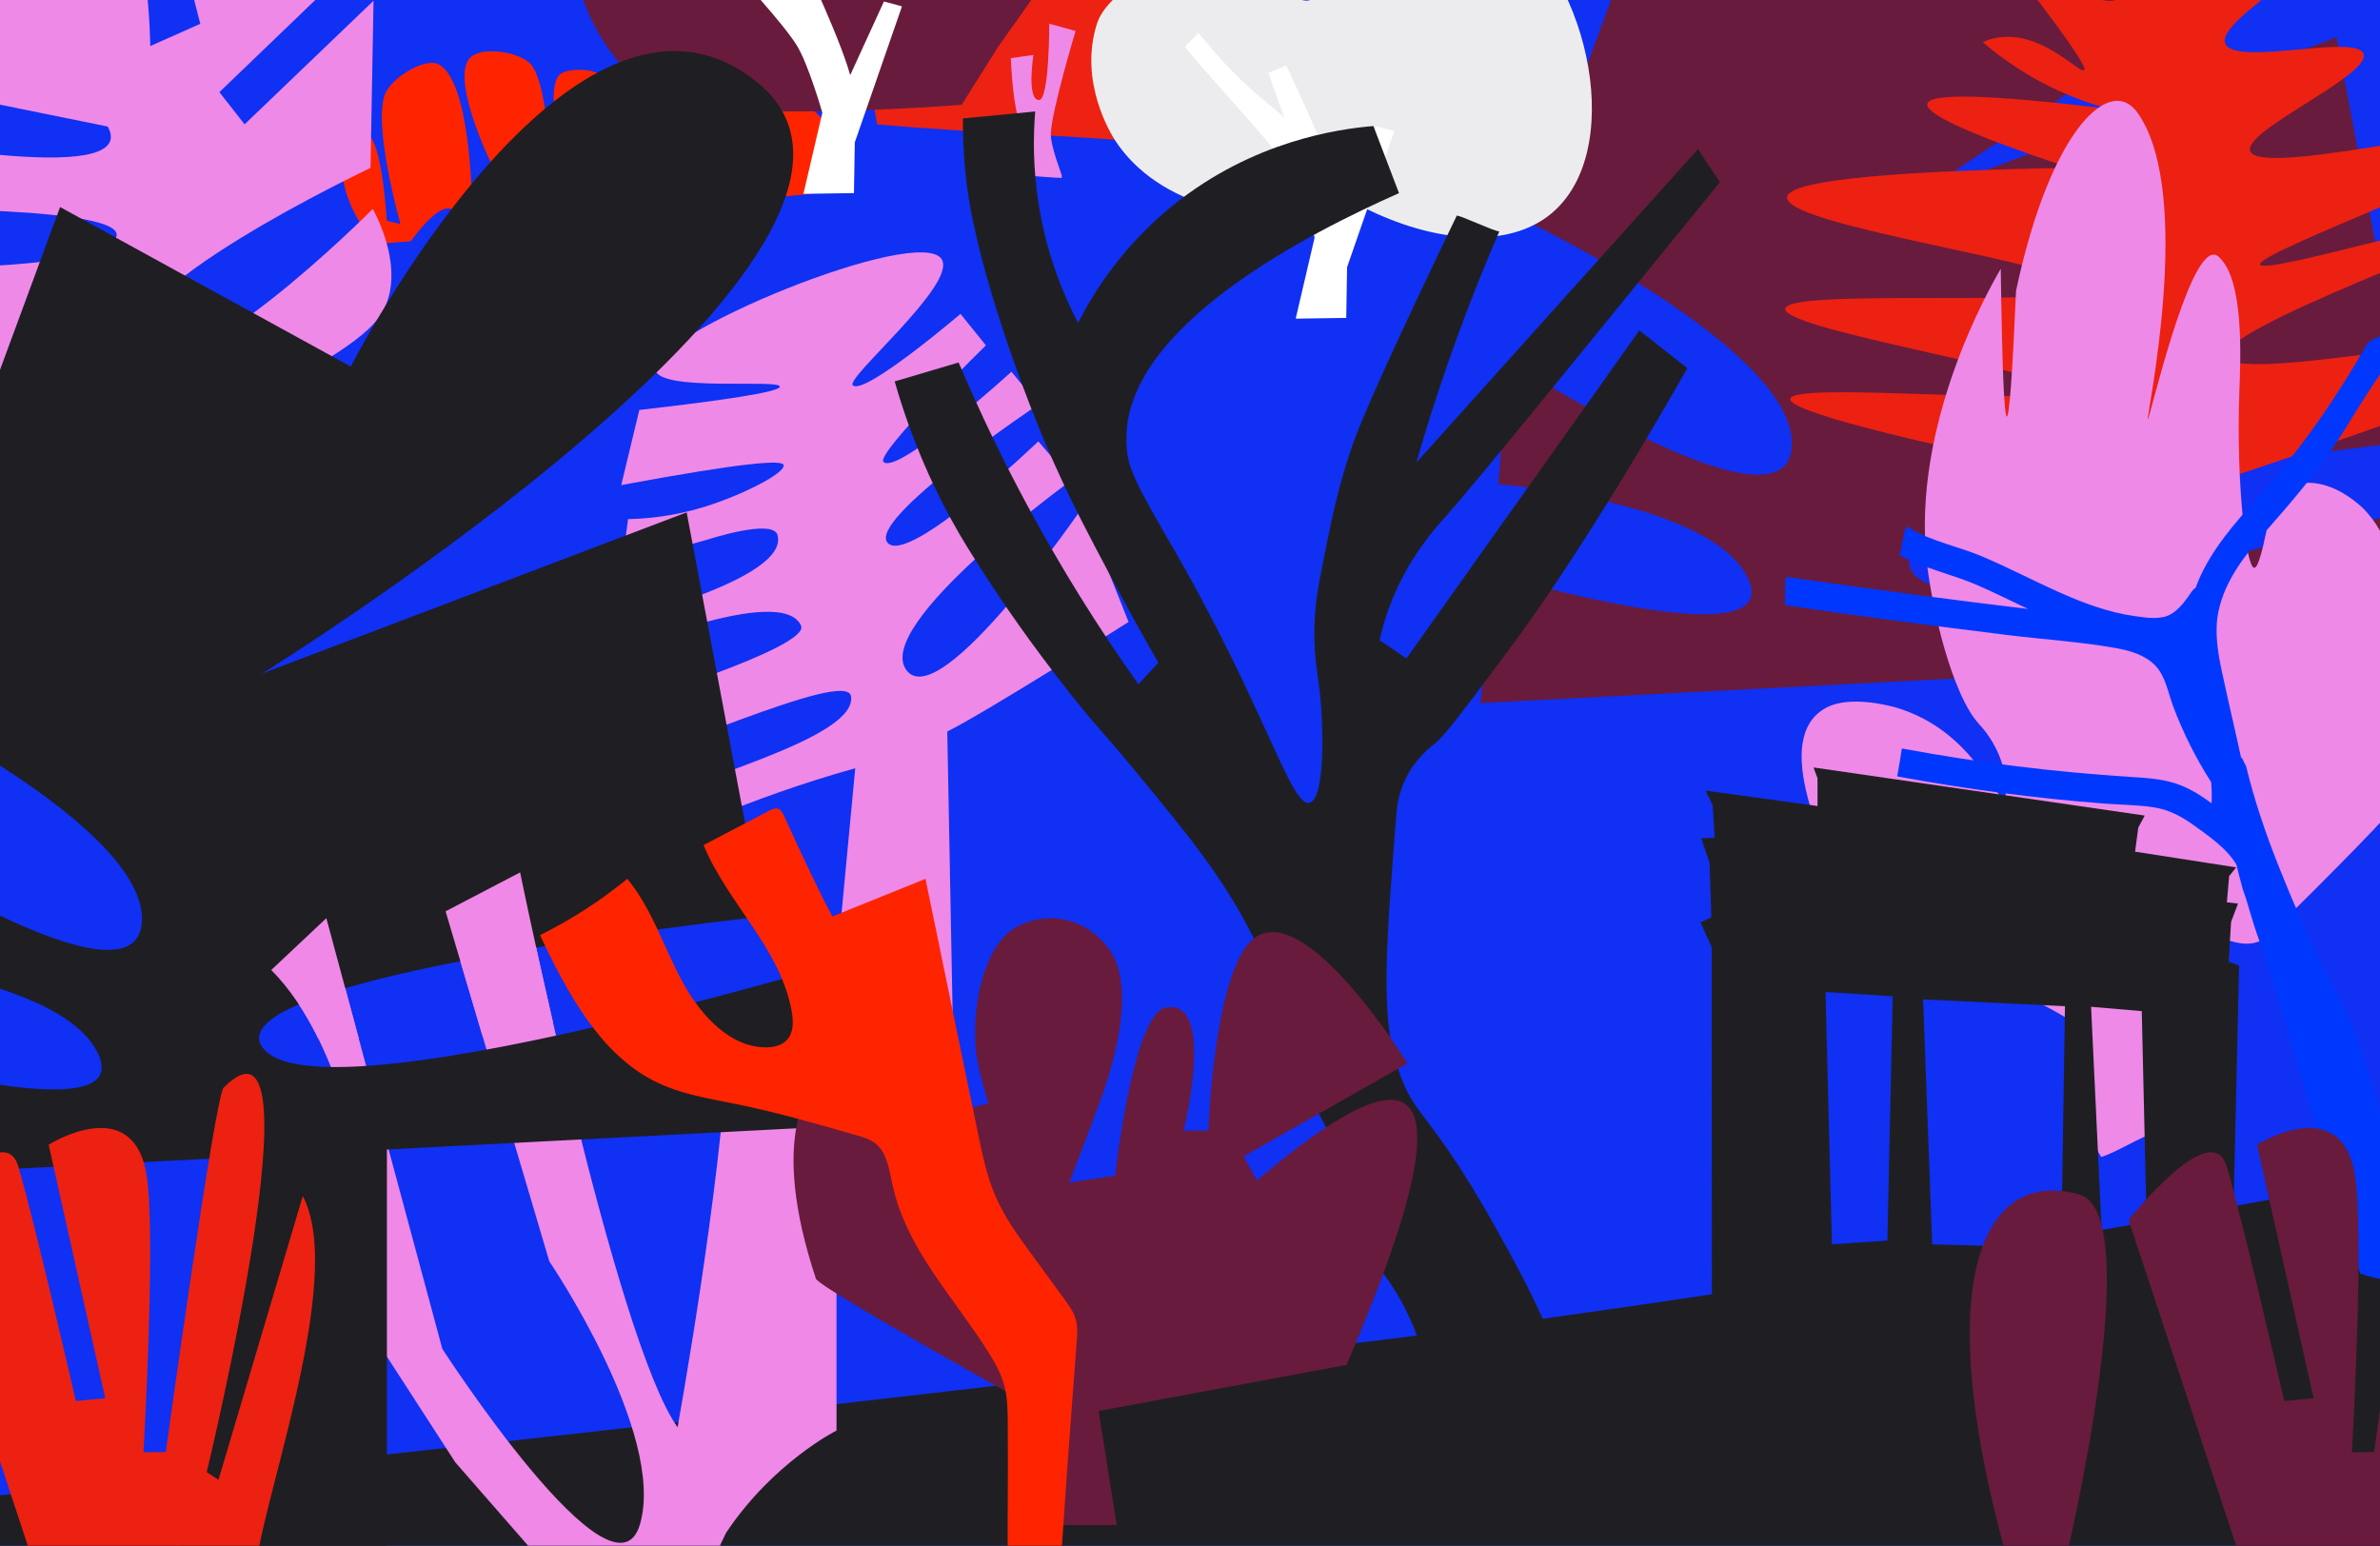 <svg width="1512" height="982" viewBox="0 0 1512 982" fill="none" xmlns="http://www.w3.org/2000/svg">
<rect x="0" y="0" width="1512" height="982" fill="#333333" stroke="none"/>
<g clip-path="url(#clip0_57_118)">
<rect width="1512" height="982" fill="#1030F3"/>
<path d="M298.113 37.247C304.865 28.885 330.834 32.617 337.73 41.436C347.267 53.637 349.173 97.897 349.725 104.515L359.946 107.25C359.946 107.25 345.42 60.022 354.999 47.983C358.787 43.218 375.305 43.446 380.356 46.945C385.748 50.682 392.592 67.509 389.758 76.903C388.176 82.143 383.35 103.092 383.35 103.092L400.025 96.353C400.025 96.353 397.874 48.489 414.2 37.982C496.263 -14.83 476.673 96.78 476.673 96.78L490.157 103.107C490.157 103.107 487.431 86.466 488.308 80.956C489.513 73.395 499.578 53.964 520.212 73.191C536.714 88.568 518.025 122.804 518.025 122.804L442.613 130.391C442.613 130.391 454.686 74.102 439.258 73.017C422.845 71.864 424.211 132.735 424.211 132.735L376.143 138.861C376.143 138.861 370.128 120.361 356.521 126.139C346.502 130.394 359.125 142.481 359.125 142.481L334.616 144.983C334.616 144.983 343.407 107.534 336.332 108.06C328.479 108.645 313.65 148.9 313.65 148.9L290.254 151.692C290.254 151.692 294.026 131.447 283.843 132.485C274.792 133.409 261.046 153.253 261.046 153.253L237.678 155.044C237.678 155.044 198.675 106.678 229.521 85.757C242.334 77.065 245.702 140.248 245.702 140.248L254.358 142.292C254.358 142.292 236.332 78.171 244.859 59.159C249.46 48.899 270.322 36.392 278.714 40.882C298.435 51.43 299.641 123.349 299.641 123.349C299.641 123.349 314.085 110.267 313.677 107.249C313.677 107.249 286.105 52.116 298.113 37.247Z" fill="#FF2400"/>
<path d="M1532.69 280.364C1532.69 280.364 1173.44 318.883 1216.33 365.201C1259.23 411.519 1633.83 294.099 1633.83 294.099L1625.63 411.201L940.359 446.687L951.725 365.345C951.725 365.345 1132.48 419.029 1111.04 368.71C1089.61 318.406 951.884 307.617 951.884 307.617L958.34 228.832C958.34 228.832 1134.63 344.88 1138.36 283.859C1142.08 222.838 971.324 141.366 971.324 141.366L1086.39 -170.367L1271.04 -69.008C1271.04 -69.008 1411.95 -344.418 1529.29 -249.572C1655.88 -147.259 1214.6 126.057 1214.6 126.057L1484.43 23.614L1532.69 280.364Z" fill="#681B3D"/>
<path d="M68.447 80.391C90.939 121.356 -85.784 85.648 -85.784 85.648L-81.657 132.776C-81.657 132.776 94.457 130.052 72.197 153.005C52.427 173.388 -75.171 169.962 -75.171 169.962C-75.171 169.962 -71.648 281.793 32.14 281.793L17.241 446.688L88.31 444.374L89.017 285.925C89.017 285.925 213.377 235.748 239.345 203.485C261.725 175.684 236.823 132.776 236.823 132.776C236.823 132.776 112.571 257.664 87.417 222.296C63.054 188.034 235.39 106.676 235.39 106.676L237.316 0.456L155.392 78.996L139.376 58.544L234.869 -33.221C234.869 -33.221 162.157 -172.783 124.752 -154.595C85.444 -135.481 127.255 15.111 127.255 15.111L95.471 29.265C95.471 29.265 94.634 -270.382 -107.481 -124.558C-171.198 -78.587 -91.312 47.956 -91.312 47.956" fill="#EE89E8"/>
<path d="M1259.52 26.793C1264.81 24.445 1272.16 22.465 1281.56 23.8C1303.78 26.977 1321.21 46.408 1323.98 44.566C1325.04 43.876 1325.04 39.363 1281.71 -16.766C1275.03 -25.376 1270.24 -31.5 1272.02 -33.158C1277.2 -37.854 1325.43 5.704 1343.93 0.041C1361.35 -5.301 1331.54 -47.938 1344.03 -95.365C1352.44 -127.32 1376.15 -146.751 1383.54 -142.929C1394.33 -137.358 1366.5 -84.222 1395.21 -59.588C1418.35 -39.742 1460.45 -53.556 1469.64 -41.4C1482.81 -23.903 1403.38 14.821 1414.42 28.819C1424.03 41.021 1492.86 22.603 1501.05 33.239C1510.92 46.04 1420.91 84.395 1429.96 96.781C1441.35 112.344 1598.66 71.502 1606.54 82.507C1615.34 94.801 1430.42 160.968 1435.85 168.243C1440.54 174.505 1581.34 131.591 1586.27 138.176C1592.06 145.865 1403.13 210.144 1414.73 227.365C1426.23 244.401 1624 200.659 1633.48 214.794C1639.19 223.267 1575.77 250.802 1403.38 307.575C1406.5 322.632 1409.62 337.643 1412.78 352.699C1389.92 350.075 1367.1 347.404 1344.25 344.779C1345.17 332.301 1346.09 319.869 1347.01 307.391C1198.33 277.738 1138.6 260.932 1137.32 253.841C1135.08 241.408 1308.11 259.228 1305.66 247.394C1303.25 235.883 1137.18 210.19 1134.13 196.699C1130.79 182.056 1324.19 196.607 1320.82 181.964C1317.63 168.059 1140.66 144.622 1135.44 126.388C1131.64 113.127 1220.52 108.292 1314.64 106.589C1254.98 86.697 1224.88 73.39 1224.39 66.622C1223.82 58.84 1262.47 59.715 1340.31 69.246C1328.52 66.207 1310.21 60.221 1289.8 48.296C1276.99 40.791 1266.87 33.009 1259.49 26.655L1259.52 26.793Z" fill="#EC2111"/>
<path d="M575.513 -16.583C582.213 -26.833 597.243 -49.253 626.443 -64.973C635.523 -69.863 663.403 -84.373 700.303 -80.253C716.833 -78.403 742.033 -75.593 760.153 -54.783C777.933 -34.373 784.603 -1.573 772.883 21.617C758.313 50.457 720.423 54.317 721.953 71.277C722.703 79.657 734.553 80.927 738.503 94.197C741.283 103.527 740.361 84.277 737.321 91.027C675.911 85.567 618.649 84.503 557.239 79.043C554.689 61.503 543.413 32.467 575.503 -16.593L575.513 -16.583Z" fill="#ED2213"/>
<path d="M683.323 19.687L666.583 15.047C666.583 15.047 666.693 63.547 660.093 63.547C652.033 63.547 656.543 34.917 656.543 34.917L642.183 36.917C642.183 36.917 643.103 62.147 646.683 74.227C650.363 86.627 655.443 111.777 655.443 111.777C655.443 111.777 669.093 112.867 674.493 113.067C674.553 112.577 674.593 112.057 674.563 111.507C674.653 111.037 667.193 92.627 667.583 84.617C668.333 69.397 683.313 19.677 683.313 19.677L683.323 19.687Z" fill="#EE89E8"/>
<path d="M862.393 129.776C797.053 147.626 735.063 130.336 708.313 89.026C706.003 85.456 685.143 52.126 696.853 15.166C709.643 -25.224 836.913 -58.234 836.913 -58.234C836.913 -58.234 813.963 -5.714 824.633 -0.914C848.983 10.036 832.223 -49.824 858.593 -54.884C882.993 -59.564 946.983 -58.184 955.353 -52.334C1010.5 -13.754 1034.04 99.266 983.363 137.396C954.113 159.406 905.303 152.586 862.393 129.756V129.776Z" fill="#ECECEE"/>
<path d="M419.093 61.474C377.203 37.974 346.333 -31.966 377.073 -73.926C401.053 -106.666 449.673 -104.816 456.023 -104.486C464.653 -97.266 473.283 -90.056 481.913 -82.836C477.073 -62.596 475.653 -52.136 477.673 -51.426C479.853 -50.656 486.083 -61.416 496.353 -83.686C512.823 -90.526 532.323 -95.156 546.443 -86.236C559.733 -77.836 561.183 -61.906 571.063 -60.766C577.093 -60.076 585.853 -64.956 598.233 -87.936C618.093 -81.476 635.693 -72.736 636.393 -61.326C636.753 -55.376 632.293 -52.536 631.763 -45.916C631.053 -37.126 637.583 -25.536 662.753 -10.686C653.133 2.894 643.513 16.484 633.893 30.064C626.253 42.234 618.613 54.404 610.973 66.564C582.123 68.754 541.363 70.994 492.123 70.804C443.153 70.614 431.133 68.204 419.113 61.464L419.093 61.474Z" fill="#681B3D"/>
<path d="M543.104 90.296L573.022 4.042L561.563 0.936C561.563 0.936 547.318 32.062 540.196 47.613C540.122 47.465 540.048 47.317 539.95 47.169C539.432 45.345 538.89 43.546 538.299 41.747C529.451 14.466 504.339 -37.706 504.339 -37.706L493.101 -32.974C493.101 -32.974 499.533 -14.146 503.107 -4.855C497.808 -9.34 492.362 -13.702 487.063 -18.212C478.561 -25.482 470.552 -33.319 462.986 -41.526C458.18 -47.095 448.569 -58.234 448.569 -58.234L439.87 -49.535C439.87 -49.535 449.678 -37.755 454.878 -32.161C469.886 -14.787 496.872 14.023 506.039 28.587C513.556 40.515 522.428 71.616 522.428 71.616L510.401 123.147L542.513 122.679L543.055 90.272L543.104 90.296Z" fill="white"/>
<path d="M855.852 169.589L885.77 83.335L874.31 80.229C874.31 80.229 860.066 111.355 852.944 126.906C852.87 126.758 852.796 126.61 852.697 126.462C852.18 124.638 851.638 122.839 851.046 121.04C842.199 93.759 817.086 41.587 817.086 41.587L805.849 46.319C805.849 46.319 812.281 65.147 815.854 74.438C810.556 69.953 805.109 65.591 799.811 61.081C791.308 53.811 783.299 45.974 775.733 37.767C770.928 32.198 761.316 21.059 761.316 21.059L752.617 29.758C752.617 29.758 762.425 41.538 767.625 47.132C782.634 64.506 809.619 93.316 818.787 107.88C826.303 119.808 835.175 150.909 835.175 150.909L823.149 202.44L855.26 201.972L855.802 169.565L855.852 169.589Z" fill="white"/>
<path d="M1334.88 735.045C1345.5 731.681 1358.87 722.698 1369.47 719.333C1368.65 695.818 1367.84 672.302 1367.02 648.787C1367.74 636.993 1369.54 620.798 1374.64 608.618C1389.14 574.044 1411.91 604.301 1432.82 598.874C1438.35 597.439 1441.69 593.881 1444.96 590.638C1516.19 519.995 1579.8 456.925 1565.16 436.75C1552.94 419.915 1490.96 439.584 1491.24 442.912C1491.35 444.082 1499.41 445.782 1505.61 443.093C1530.19 432.469 1534.55 349.188 1497.24 319.402C1492.49 315.603 1477.82 304.171 1460.33 307.21C1452.59 308.548 1447.04 312.528 1443.81 315.338C1437.55 353.119 1434.1 360.873 1432.09 360.729C1426.89 360.355 1420.57 306.209 1422.62 249.905C1423.42 228.029 1425.92 177.646 1409.47 163.114C1408.87 162.596 1407.92 161.848 1406.57 161.776C1389.65 160.799 1365.63 266.643 1364.49 266.438C1363.16 266.197 1394.13 124.453 1358.53 72.429C1356.25 69.101 1352.64 65.097 1347.44 64.241C1328.31 61.081 1299.08 98.899 1280.79 184.688C1278.47 237.978 1276.52 264.617 1274.94 264.617C1273.23 264.617 1271.94 233.335 1271.07 170.772C1263.87 183.072 1214.17 270.007 1224.15 357.678C1227.4 386.282 1240.03 441.501 1257.44 460.205C1258.45 461.302 1265.4 468.61 1270.01 479.874C1275.01 492.102 1275.89 505.608 1273.01 506.356C1266.6 507.996 1253.3 464.365 1205.07 449.665C1200.77 448.351 1175.02 441.537 1160.09 449.665C1124.37 469.092 1159.02 538.956 1176.89 578.969C1182.47 591.486 1184.61 592.097 1189.58 596.378C1207.75 612.031 1242.84 606.17 1310.4 645.302C1319.52 650.584 1320.22 655.07 1325.51 658.579C1327.27 682.07 1329.5 705.497 1331.26 729L1334.88 735.045Z" fill="#EE89E8"/>
<path d="M394.666 308.196C398.496 292.286 402.326 276.366 406.156 260.456C457.006 254.636 495.656 249.096 495.436 245.596C495.126 240.716 419.786 249.036 416.376 235.176C411.006 213.406 584.316 141.996 598.276 164.756C608.086 180.756 536.566 240.356 541.826 244.846C549.396 251.306 610.206 199.406 610.206 199.406L626.336 219.416C626.336 219.416 555.846 288.426 561.286 293.496C570.396 301.996 642.556 236.156 642.556 236.156L659.706 256.986C659.706 256.986 549.586 330.556 564.106 345.076C577.876 358.846 659.646 280.396 659.646 280.396L680.806 305.046C680.806 305.046 553.526 397.306 576.036 426.016C597.786 453.756 687.886 322.016 687.886 322.016L716.976 395.146C716.976 395.146 625.196 453.296 601.786 464.736C603.316 544.906 604.846 625.076 606.386 705.246C578.816 702.186 551.236 699.116 523.666 696.056C530.216 626.726 536.776 557.396 543.326 488.076C473.556 507.496 419.796 534.096 419.796 534.096C419.796 534.096 410.596 517.106 410.126 515.766C409.726 514.626 411.036 512.946 413.616 510.866C431.716 496.286 544.696 469.956 540.656 442.396C537.926 423.786 405.996 487.236 402.146 477.606C401.886 476.946 398.596 479.126 399.226 478.166C400.376 476.406 393.466 448.546 393.466 448.546C393.466 448.546 515.056 411.396 508.896 397.526C496.696 370.006 389.916 415.466 389.916 415.466L389.506 395.136C389.506 395.136 501.956 368.316 493.936 339.886C490.946 329.296 450.016 342.666 450.016 342.666C431.766 347.796 413.516 352.936 395.256 358.066C396.506 348.646 397.756 339.226 398.996 329.806C411.016 329.556 428.056 328.016 447.456 322.026C470.796 314.816 499.126 300.676 497.806 295.426C496.986 292.146 474.476 293.366 394.656 308.196H394.666Z" fill="#EE89E8"/>
<path d="M1041.48 209.927C992.145 279.393 942.814 348.858 893.482 418.324C887.789 414.432 876.401 406.661 876.401 406.661C877.653 401.147 879.853 392.716 883.704 382.883C894.995 354.084 911.595 335.862 917.288 329.453C939.829 304.093 1004.14 224.519 1092.64 115.72L1078.68 94.775C1078.68 94.775 959.413 227.545 899.781 293.93C907.414 267.4 916.45 239.413 927.163 210.285C935.36 188.005 943.873 166.922 952.496 147.036C948.081 146.527 929.914 137.67 925.513 136.927C919.049 150.309 909.944 169.288 899.203 192.159C866.568 261.652 861.191 276.862 858.11 286.104C849.501 311.891 846.008 329.549 839.544 362.116C837.082 374.494 834.565 388.7 835.074 407.225C835.39 418.984 836.779 426.713 837.618 432.847C841.277 459.376 842.019 507.126 832.062 510.014C820.015 513.521 803.621 448.112 742.201 342.848C717.817 301.067 716.181 294.315 715.617 281.579C712.316 207.576 833.768 147.132 888.779 122.693L872.523 80.073C850.133 81.93 796.016 89.521 745.406 130.285C712.784 156.566 694.479 186.272 684.893 205.127C675.761 187.661 664.787 161.641 659.684 128.566C656.219 106.135 656.37 86.399 657.676 70.817L611.742 75.246C611.549 106.038 615.51 129.542 619.265 145.536C620.172 149.415 622.868 163.099 630.9 189.573C647.238 243.484 664.842 283.464 669.49 293.902C681.441 320.679 691.811 340.194 706.526 367.892C714.187 382.305 724.02 400.349 735.916 421.019C731.694 425.599 727.458 430.165 723.236 434.745C710.748 417.141 698.247 398.423 685.925 378.564C653.757 326.702 628.672 276.546 608.991 230.295C595.459 234.311 581.912 238.313 568.379 242.329C578.996 279.352 592.405 308.205 603.655 328.875C611.453 343.22 618.288 353.768 627.723 368.332C635.878 380.902 653.399 407.253 680.602 441.539C698.453 464.038 698.756 462.58 721.214 489.797C754.4 530.011 776.817 556.966 796.085 595.309C822.256 647.377 823.467 682.048 840.314 712.222C842.377 715.921 847.603 725.204 849.349 738.38C851.041 751.115 847.452 756.41 847.919 765.225C848.744 781.027 860.902 787.216 875.122 804.421C902.587 837.675 908.885 877.036 911.664 895.849C913.809 910.372 913.795 921.017 913.713 925.116C913.465 936.269 912.09 945.607 910.756 952.429C942.03 953.763 973.304 955.097 1004.56 956.417C1004.36 932.35 1001.39 901.213 990.811 866.625C984.884 847.233 977.113 829.107 957.749 793.57C906.933 700.312 899.52 714.065 887.582 677.358C877.089 645.122 880.417 602.667 887.046 517.771C887.362 513.686 888.146 504.733 893.001 494.735C899.341 481.683 908.954 474.38 912.104 471.891C918.141 467.091 932.375 447.989 960.83 409.783C983.247 379.678 1024.35 317.942 1071.93 233.898C1061.78 225.908 1051.63 217.918 1041.49 209.927H1041.48Z" fill="#1F1F23"/>
<path d="M1417.22 842.664C1418.97 766.233 1420.72 689.813 1422.48 613.382L1415.87 611.031L1417.39 585.754C1418.86 581.859 1420.32 577.952 1421.79 574.057C1419.43 573.792 1417.08 573.526 1414.72 573.261C1415.2 567.714 1415.68 562.155 1416.16 556.607C1417.64 554.762 1419.13 552.917 1420.61 551.072C1399.21 547.744 1377.81 544.403 1356.41 541.075L1358.44 525.784L1362.51 518.138L1152.11 487.568C1152.96 489.86 1153.8 492.139 1154.66 494.43V512.073C1130.94 508.805 1107.23 505.537 1083.51 502.269L1088.09 511.675C1088.48 518.536 1088.88 525.398 1089.28 532.248C1086.44 532.356 1083.62 532.453 1080.78 532.561C1082.54 537.747 1084.3 542.932 1086.06 548.13C1086.45 559.695 1086.85 571.259 1087.24 582.812C1084.93 583.861 1082.62 584.898 1080.3 585.947C1082.67 591.169 1085.04 596.403 1087.42 601.624C1087.47 689.15 1087.54 776.688 1087.59 864.214C1197.47 857.026 1307.35 849.839 1417.23 842.652L1417.22 842.664ZM1360.65 642.385L1364.04 790.532H1335.58C1333.21 740.233 1330.84 689.934 1328.46 639.635C1339.19 640.552 1349.91 641.468 1360.65 642.385ZM1311.86 639.249C1311.07 690.465 1310.28 741.668 1309.49 792.883C1282.16 792.1 1254.83 791.316 1227.5 790.532L1221.74 634.932L1311.85 639.249H1311.86ZM1159.74 630.229C1173.97 631.145 1188.2 632.062 1202.43 632.978L1199.04 788.18L1163.81 790.532C1162.45 737.098 1161.1 683.663 1159.74 630.229Z" fill="#1F1F23"/>
<path d="M-476.164 989.93C-190.53 978.403 661.236 877.248 825.944 857.649C1106.49 824.266 1332.98 782.475 1518.91 747.87C1849.04 686.406 2317.36 606.408 2350.99 624.135C2377.83 638.294 2321.33 697.222 2309.47 763.776C2299.82 817.98 2201.06 966.303 2286.82 1003.59C1621.69 1004.51 188.969 989.019 -476.164 989.93Z" fill="#1F1F23"/>
<path d="M1547.83 803.502C1557.34 790.458 1546.03 768.433 1538.05 752.913C1531.32 739.815 1523.34 730.299 1517.35 724.086C1515.71 718.812 1514.07 713.525 1512.43 708.251C1506.73 689.889 1501.7 671.134 1494.83 653.182C1488.05 635.477 1477.48 619.721 1469.8 602.431C1462.1 585.128 1454.52 567.747 1447.54 550.139C1439.47 529.779 1432.37 509.058 1427.18 487.768C1426.88 486.492 1426.38 485.433 1425.73 484.547C1425.32 483.228 1424.64 482.014 1423.68 481.023C1422.66 476.404 1421.65 471.785 1420.61 467.164C1417.58 453.682 1414.42 440.217 1411.56 426.709C1408.93 414.292 1406.74 401.262 1409.33 388.64C1413.56 367.931 1427.54 350.998 1441.15 335.53C1458.62 315.676 1475.49 295.76 1489.41 273.169C1503.56 250.182 1510.12 240.165 1514.96 233.941L1565.35 207.714C1565.35 207.714 1559.55 196.471 1559.68 193.371C1559.68 193.371 1505.11 215.126 1504.13 218.037C1486.15 249.154 1466.07 280.378 1434.32 316.058C1419.76 332.422 1404.88 349.067 1396.37 369.545C1395.85 370.805 1395.38 372.056 1394.93 373.321C1394.02 373.916 1393.2 374.686 1392.52 375.658C1388.82 380.972 1384.84 386.933 1379.1 390.245C1372.65 393.96 1363.74 392.434 1356.72 391.497C1339.64 389.203 1323.05 382.941 1307.42 375.929C1291.51 368.779 1276.04 360.714 1260.01 353.822C1244.62 347.2 1227.06 344.079 1212.75 335.289C1212.18 334.939 1211.61 334.675 1211.06 334.458C1209.26 339.759 1208.46 345.617 1207.28 350.762C1207.13 351.454 1206.87 352.078 1206.56 352.614C1222.23 361.26 1240.58 364.854 1256.92 372.067C1267.54 376.746 1277.93 381.906 1288.4 386.877C1265.66 384.143 1242.92 381.289 1220.19 378.302C1192.42 374.647 1164.67 370.801 1136.95 366.787C1136.02 366.657 1135.14 366.734 1134.28 366.97L1133.97 384.217C1134.81 384.523 1135.7 384.737 1136.62 384.879C1182.96 391.597 1229.37 397.813 1275.85 403.5C1298.49 406.277 1321.63 407.718 1344.09 411.715C1353.04 413.305 1362.49 416.001 1369.07 422.662C1375.75 429.437 1377.34 440.086 1380.59 448.712C1386.95 465.629 1395.02 481.735 1404.74 496.894C1405.11 501.339 1405.21 505.817 1405.04 510.349C1399.17 506.005 1393.06 502.093 1386.23 499.247C1375.99 494.979 1364.97 494.298 1354.02 493.61C1305.52 490.562 1257.25 484.605 1209.48 475.73C1209.05 475.655 1208.62 475.604 1208.21 475.578C1207.39 481.495 1206.35 487.375 1205.27 493.24C1248.89 501.322 1292.91 507.181 1337.15 510.541C1347.51 511.325 1358.17 511.33 1368.44 512.93C1377.93 514.409 1385.93 518.693 1393.63 524.252C1402.07 530.341 1414.63 538.827 1420.74 549.216C1421.93 554.039 1423.16 558.841 1424.47 563.636C1424.56 564.137 1424.7 564.617 1424.86 565.062C1428.99 576.329 1429.68 582.402 1436.08 599.636C1439.8 609.657 1456.08 662.722 1499.36 809.108C1519.93 816.43 1540.03 814.238 1547.85 803.516L1547.83 803.502Z" fill="#0037FF"/>
<path d="M463.497 632.207C463.497 711.599 440.201 851.752 430.466 906.779C390.98 851.333 330.436 554.259 330.436 554.259L283.078 578.97L348.98 801.375C348.98 801.375 423.115 910.52 406.636 968.175C390.157 1025.83 281.012 856.966 281.012 856.966L207.325 583.303L172.316 616.247C240.269 684.201 243.952 859.016 243.952 859.016L289.259 929.035L402.52 1058.77L365.445 1204.99H404.57L437.514 1083.49C431.867 1046.77 445.155 1006.62 461.244 973.851C491.155 929.006 531.436 908.844 531.436 908.844V632.178H463.483L463.497 632.207Z" fill="#F088E7"/>
<path d="M484.483 582.267C484.483 582.267 125.232 620.786 168.127 667.104C211.022 713.422 585.625 596.002 585.625 596.002L577.422 713.104L-107.846 748.59L-96.479 667.248C-96.479 667.248 84.272 720.932 62.839 670.614C41.406 620.309 -96.32 609.521 -96.32 609.521L-89.865 530.735C-89.865 530.735 86.424 646.783 90.151 585.762C93.877 524.741 -76.88 443.269 -76.88 443.269L38.185 131.536L222.837 232.895C222.837 232.895 363.741 -42.514 481.088 52.331C607.68 154.644 166.394 427.96 166.394 427.96L436.229 325.517L484.483 582.267Z" fill="#1F1E23"/>
<path d="M150.854 723.152L79.636 1224.59H245.801V696.447" fill="#1F1E23"/>
<path d="M227.964 659.938L207.325 583.319L172.316 616.263C184.058 628.005 193.879 642.939 202.097 659.606C210.719 659.693 219.341 659.837 227.964 659.938Z" fill="#F088E7"/>
<path d="M351.233 649.238C338.755 595.049 330.436 554.248 330.436 554.248L283.078 578.96L306.374 657.572C321.582 655.94 336.473 652.878 351.233 649.224V649.238Z" fill="#F088E7"/>
<path d="M-117.699 1024.72C-181.796 820.622 -146.458 740.697 -82.057 758.839C-37.352 771.43 -92.052 997.218 -92.052 997.218L18.056 983.17L-50.656 775.102C-50.656 775.102 1.865 708.516 11.605 740.962C21.346 773.409 48.2 890.083 48.2 890.083L66.846 888.311L30.919 727.249C30.919 727.249 84.873 693.159 93.229 747.066C99.14 785.212 91.167 922.638 91.167 922.638L105.306 922.51C105.306 922.51 136.56 696.535 142.058 691.023C205.989 626.927 131.336 935.238 131.336 935.238L138.798 940.141L192.35 759.883C220.805 813.731 162.148 963.993 162.148 1001.73C162.148 1039.46 -117.699 1024.72 -117.699 1024.72Z" fill="#EC2111"/>
<path d="M1285.26 1024.72C1221.17 820.622 1256.5 740.697 1320.91 758.839C1365.61 771.43 1310.91 997.218 1310.91 997.218L1421.02 983.17L1352.31 775.102C1352.31 775.102 1404.83 708.516 1414.57 740.962C1424.31 773.409 1451.16 890.083 1451.16 890.083L1469.81 888.311L1433.88 727.249C1433.88 727.249 1487.84 693.159 1496.19 747.066C1502.1 785.212 1494.13 922.638 1494.13 922.638L1508.27 922.51C1508.27 922.51 1539.52 696.535 1545.02 691.023C1608.95 626.927 1534.3 935.238 1534.3 935.238L1541.76 940.141L1595.31 759.883C1623.77 813.731 1565.11 963.993 1565.11 1001.73C1565.11 1039.46 1285.26 1024.72 1285.26 1024.72Z" fill="#681B3D"/>
<g clip-path="url(#clip1_57_118)">
<path d="M640.191 968.847L645.303 794.066L687.418 830.268L709.448 968.847H640.191Z" fill="#681B3D"/>
<path d="M670.482 901.54C668.453 894.847 666.418 888.154 664.389 881.46L661.221 799.725C661.221 799.725 622.341 694.122 620.021 667.615C616.956 632.6 627.901 598.91 645.146 589.318C674.517 572.984 703.954 592.949 710.199 614.408C718.376 642.489 705.311 682.049 698.036 701.935C692.748 716.393 679.35 751.311 679.35 751.311L708.436 746.918C708.436 746.918 719.763 644.074 740.533 640.171C773.011 634.065 751.896 718.341 751.896 718.341L767.717 718.317C767.717 718.317 770.479 631.595 791.225 601.978C821.898 558.188 894.165 675.567 894.165 675.567L790.11 734.669L798.487 749.998C847.719 708.144 879.113 691.925 892.663 701.342C910.222 713.542 897.817 768.801 855.43 867.13C793.781 878.598 732.126 890.072 670.476 901.54H670.482Z" fill="#681B3D"/>
<path d="M670.483 901.54C670.483 901.54 520.376 818.479 518.346 812.373C459.387 634.875 604.763 647.178 574.568 754.198C574.09 755.898 600.208 750.452 600.208 750.452C600.208 750.452 563.853 691.665 588.469 680.989C614.606 669.655 615.987 704.01 615.987 704.01L661.221 692.228L670.483 901.54Z" fill="#681B3D"/>
</g>
<path d="M528.82 582.209C548.527 574.251 568.235 566.294 587.943 558.336C599.05 612.128 610.146 665.921 621.253 719.713C624.133 733.678 627.063 747.781 632.725 760.673C638.377 773.545 646.583 784.821 654.721 795.97C661.941 805.858 669.161 815.755 676.382 825.643C679.252 829.582 682.192 833.65 683.484 838.485C684.707 843.045 684.362 847.92 684.007 852.657C680.071 904.953 675.968 957.228 673.028 1009.68C662.119 1009.34 650.381 999.118 640.231 1003.54C639.975 966.342 640.487 941.5 640.231 904.303C640.172 896.385 640.103 888.348 638.14 880.725C636.069 872.699 631.995 865.49 627.674 858.635C605.915 824.117 575.959 793.714 567.032 752.883C564.97 743.448 563.609 732.743 556.635 726.804C553.203 723.889 548.882 722.608 544.69 721.407C519.37 714.109 494.02 706.812 468.285 701.562C450.442 697.918 432.154 695.18 415.662 686.829C381.307 669.437 360.445 631.018 343.045 594.096C362.654 584.454 381.287 572.439 398.509 558.336C414.054 577.058 421.758 601.876 433.525 623.681C445.293 645.485 464.389 665.98 487.441 665.389C492.343 665.261 497.62 663.912 500.737 659.756C504.328 654.969 504.012 648.006 502.868 641.93C495.362 601.935 462.397 574.044 446.95 536.906C460.819 529.638 474.687 522.37 488.556 515.101C490.509 514.077 492.777 513.043 494.77 513.989C496.378 514.757 497.295 516.608 498.084 518.332C509.013 542.116 519.942 565.89 528.82 582.199V582.209Z" fill="#FF2400"/>
</g>
<defs>
<clipPath id="clip0_57_118">
<rect width="1512" height="982" fill="white"/>
</clipPath>
<clipPath id="clip1_57_118">
<rect width="396.261" height="385.527" fill="white" transform="translate(504.124 583.32)"/>
</clipPath>
</defs>
</svg>
